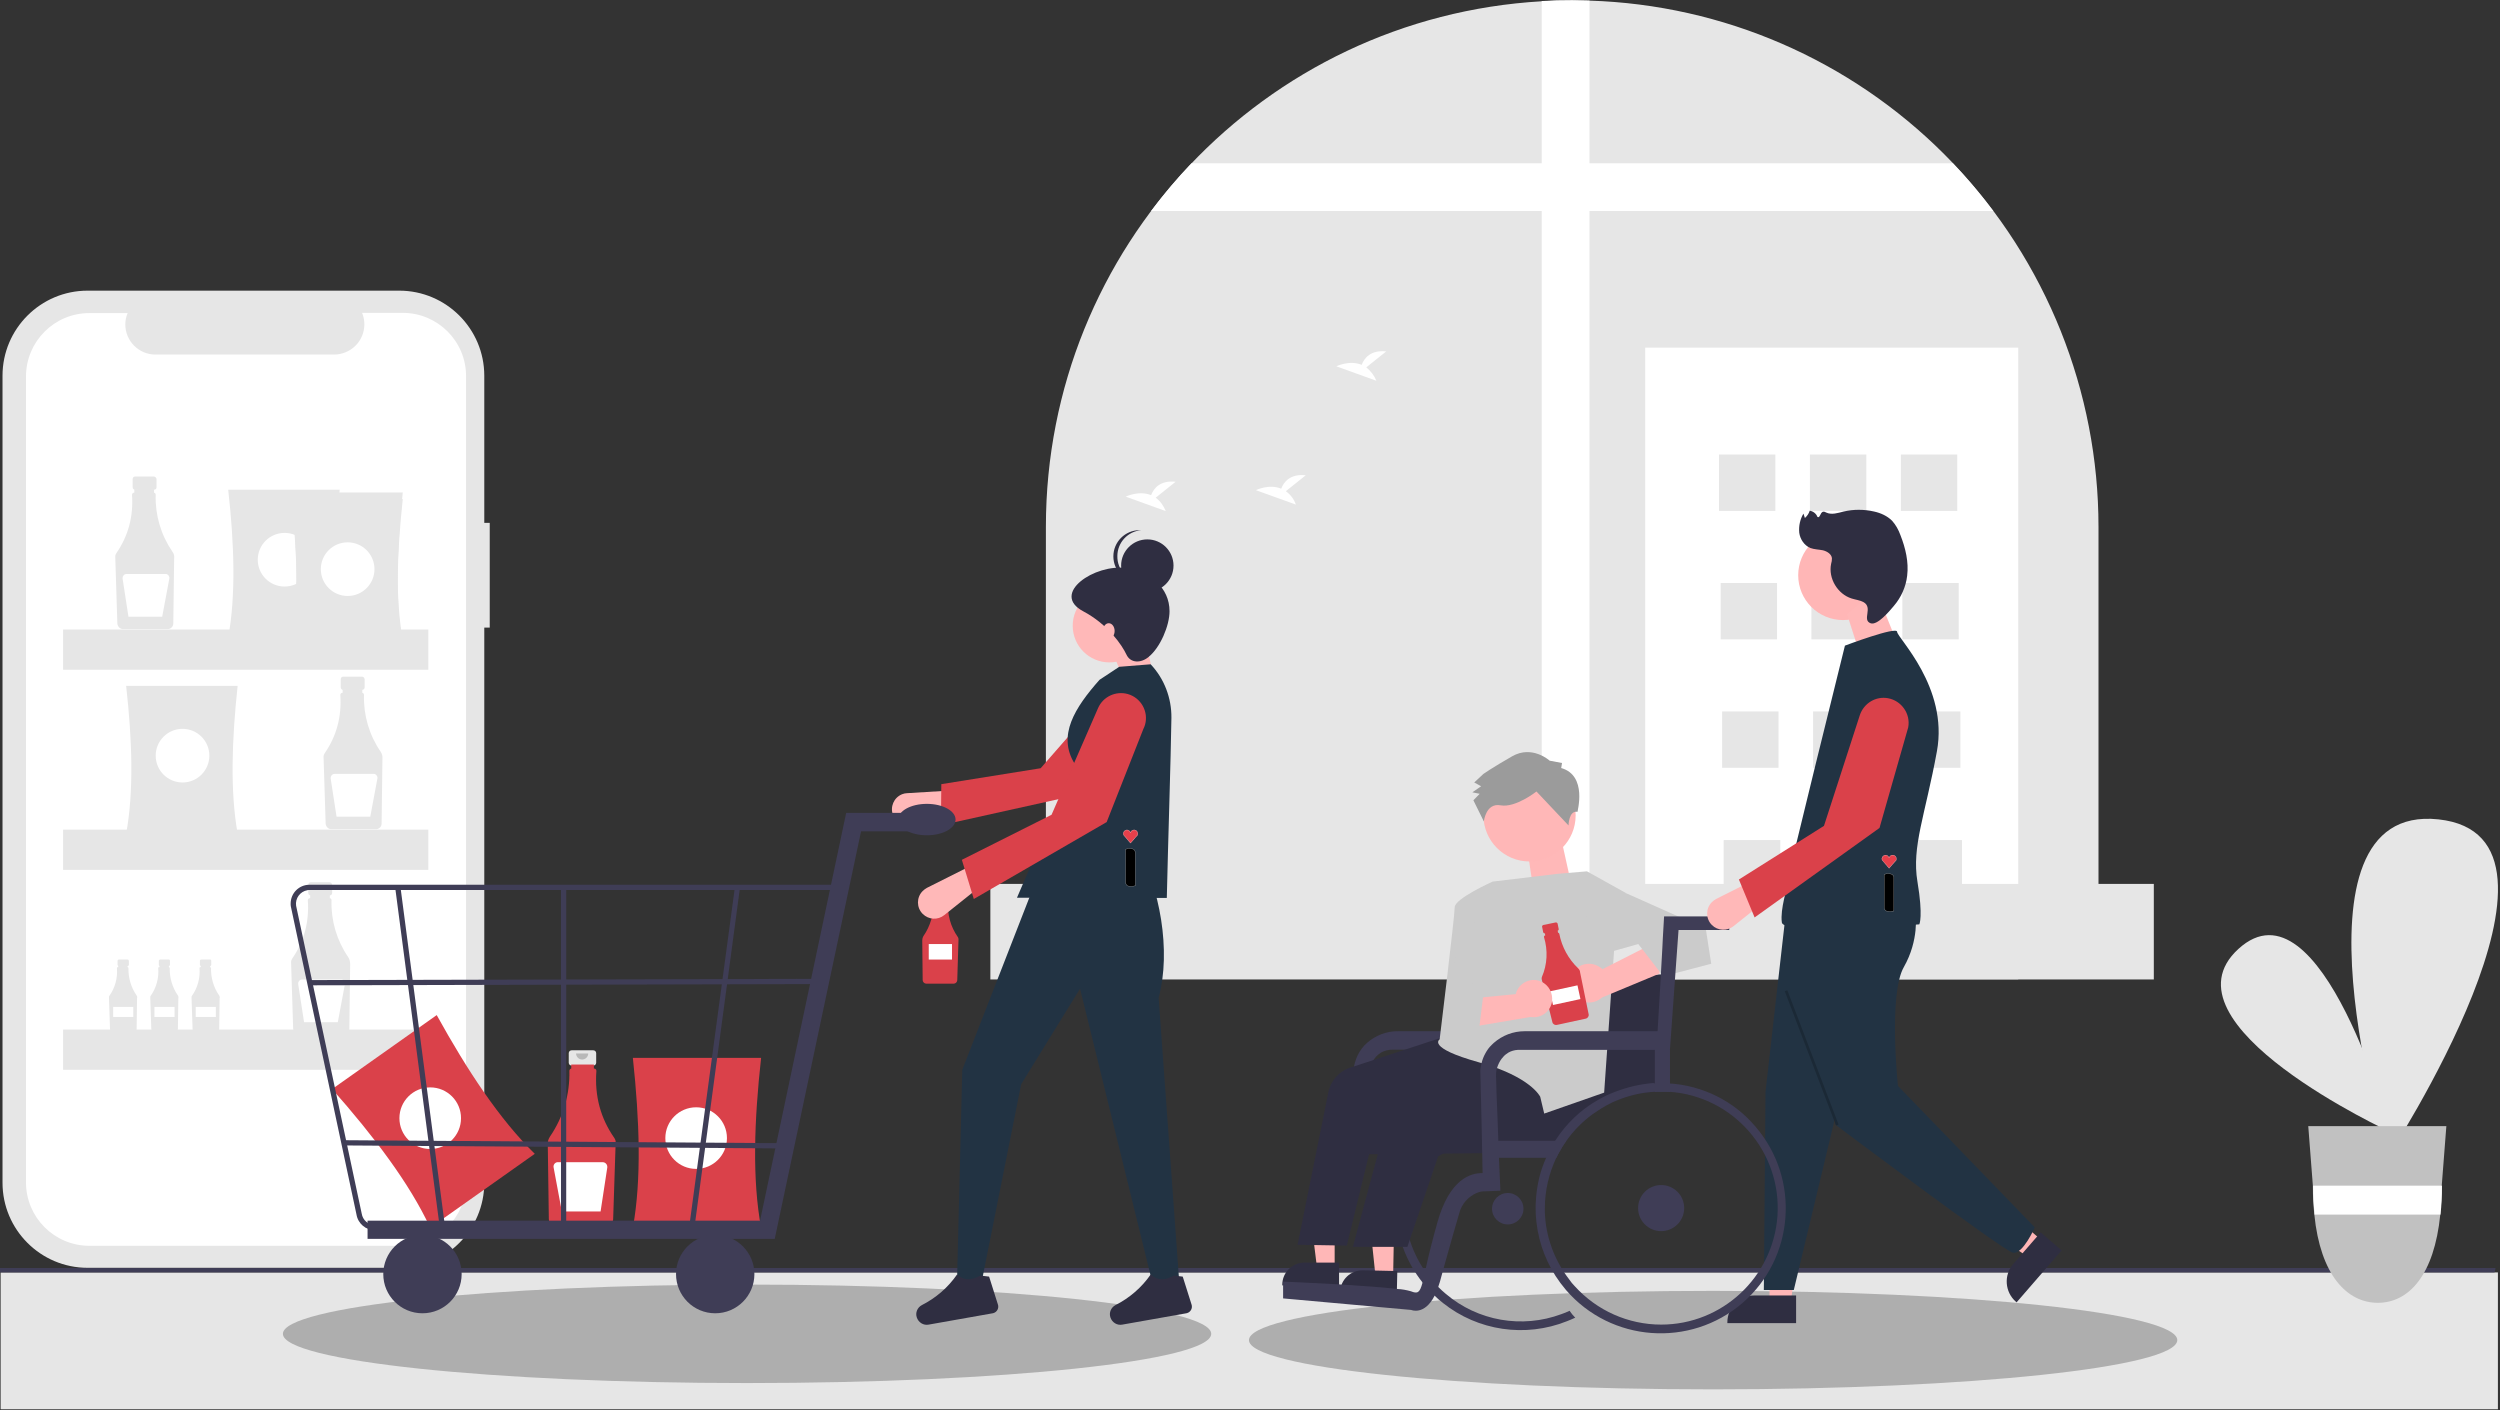 <svg viewBox="0 0 1193 673" fill="none" xmlns="http://www.w3.org/2000/svg">
<rect x="0" y="0" width="1193" height="673" fill="#333333" stroke="none"/>
<g clip-path="url(#clip0_2360_501)">
<path d="M1192 607.2H0.3V672.5H1192V607.2Z" fill="#E6E6E6"/>
<path d="M578 636.5C578 649.455 478.829 660 356.5 660C234.171 660 135 649.455 135 636.5C135 623.545 234.171 613 356.5 613C478.829 613 578 623.545 578 636.5Z" fill="#AEAEAE"/>
<path d="M1039 639.5C1039 652.455 939.829 663 817.5 663C695.171 663 596 652.455 596 639.5C596 626.545 695.171 616 817.5 616C939.829 616 1039 626.545 1039 639.5Z" fill="#AEAEAE"/>
<path d="M1190.4 607.2H0V605.1H1190.9L1190.4 607.2Z" fill="#3F3D56"/>
<path d="M1001.4 251.4V444.6H499.1V251.4C499.1 118.3 602.9 8.3 735.8 0.6C740.6 0.3 745.4 0.2 750.3 0.2C753.1 0.2 755.8 0.2 758.6 0.3C822.3 2.3 882.9 28.6 927.9 73.7C929.3 75.1 930.6 76.4 931.9 77.8C976.5 124.6 1001.4 186.8 1001.4 251.4Z" fill="#E6E6E6"/>
<path d="M758.5 0.3V444.5H735.7V0.5C740.5 0.2 745.3 0.1 750.2 0.1C753 0.2 755.8 0.2 758.5 0.3Z" fill="white"/>
<path d="M951.2 100.7H549.3C555.3 92.7 561.7 85.1 568.6 77.9H931.9C938.8 85.1 945.2 92.7 951.2 100.7Z" fill="white"/>
<path d="M963.1 165.9H785.1V467.3H963.1V165.9Z" fill="white"/>
<path d="M847.2 216.9H820.3V243.8H847.2V216.9Z" fill="#E6E6E6"/>
<path d="M890.6 216.9H863.7V243.8H890.6V216.9Z" fill="#E6E6E6"/>
<path d="M934 216.9H907.1V243.8H934V216.9Z" fill="#E6E6E6"/>
<path d="M848 278.2H821.1V305.1H848V278.2Z" fill="#E6E6E6"/>
<path d="M891.3 278.2H864.4V305.1H891.3V278.2Z" fill="#E6E6E6"/>
<path d="M934.7 278.2H907.8V305.1H934.7V278.2Z" fill="#E6E6E6"/>
<path d="M848.7 339.5H821.8V366.4H848.7V339.5Z" fill="#E6E6E6"/>
<path d="M892.1 339.5H865.2V366.4H892.1V339.5Z" fill="#E6E6E6"/>
<path d="M935.5 339.5H908.6V366.4H935.5V339.5Z" fill="#E6E6E6"/>
<path d="M849.5 400.9H822.6V427.8H849.5V400.9Z" fill="#E6E6E6"/>
<path d="M892.8 400.9H865.9V427.8H892.8V400.9Z" fill="#E6E6E6"/>
<path d="M936.2 400.9H909.3V427.8H936.2V400.9Z" fill="#E6E6E6"/>
<path d="M849.5 400.9H822.6V427.8H849.5V400.9Z" fill="#E6E6E6"/>
<path d="M892.8 400.9H865.9V427.8H892.8V400.9Z" fill="#E6E6E6"/>
<path d="M936.2 400.9H909.3V427.8H936.2V400.9Z" fill="#E6E6E6"/>
<path d="M551.5 237.5L561 229.9C553.6 229.1 550.5 233.1 549.3 236.3C543.5 233.9 537.2 237 537.2 237L556.3 243.9C555.3 241.4 553.7 239.1 551.5 237.5Z" fill="white"/>
<path d="M652 175.3L661.5 167.7C654.1 166.9 651 170.9 649.8 174.1C644 171.7 637.7 174.8 637.7 174.8L656.8 181.7C655.8 179.2 654.1 177 652 175.3Z" fill="white"/>
<path d="M613.6 234.4L623.1 226.8C615.7 226 612.6 230 611.4 233.2C605.6 230.8 599.3 233.9 599.3 233.9L618.4 240.8C617.5 238.2 615.8 236 613.6 234.4Z" fill="white"/>
<path d="M1027.8 421.8H472.6V467.4H1027.8V421.8Z" fill="#E6E6E6"/>
<path d="M1141.1 540.4C1141.1 540.4 1028.8 488.7 1068.2 452.8C1107.6 416.9 1141.1 540.4 1141.1 540.4Z" fill="#E6E6E6"/>
<path d="M1139.2 552.5C1139.2 552.5 1087.6 382.9 1163.6 391C1239.6 399.1 1139.2 552.5 1139.2 552.5Z" fill="#E6E6E6"/>
<path d="M1101.5 537.4L1103.7 565.8V566.3C1103.7 570.7 1103.9 575.2 1104.4 579.6C1107.3 608.5 1120 621.7 1134.7 621.7C1149.5 621.7 1161.6 608.5 1164.5 579.6C1164.9 575.2 1165.2 570.8 1165.2 566.3V565.9V565.8L1167.4 537.4H1101.5Z" fill="#C1C1C1"/>
<path d="M1165.3 565.8V566.3C1165.3 570.7 1165.1 575.2 1164.6 579.6H1104.5C1104.1 575.2 1103.8 570.8 1103.8 566.3V565.8H1165.3Z" fill="white"/>
<path d="M233.7 249.5H231.1V179.3C231.1 156.9 212.9 138.7 190.5 138.7H41.8C19.4 138.7 1.2 156.9 1.2 179.3V564.4C1.2 586.8 19.4 605 41.8 605H190.5C212.9 605 231.1 586.8 231.1 564.4V299.5H233.7V249.5Z" fill="#E6E6E6"/>
<path d="M192.2 149.3H172.8C175.8 156.7 172.3 165.1 164.9 168.1C163.2 168.8 161.3 169.2 159.5 169.2H74.2C66.2 169.2 59.8 162.7 59.8 154.8C59.8 152.9 60.2 151.1 60.9 149.4H42.7C25.9 149.4 12.4 163 12.4 179.7V564.2C12.4 581 26 594.5 42.7 594.5H192.1C208.9 594.5 222.4 580.9 222.4 564.2V179.6C222.5 162.9 208.9 149.3 192.2 149.3Z" fill="white"/>
<path d="M73.4 227.4H64.5C63.8 227.4 63.3 227.9 63.3 228.6V232.5C63.3 233.2 63.8 233.7 64.5 233.7H66V239.6H72V233.7H73.5C74.2 233.7 74.7 233.2 74.7 232.5V228.6C74.6 228 74.1 227.4 73.4 227.4Z" fill="#E6E6E6"/>
<path d="M82.3 263.3C76.8 255.3 74 245.8 74.3 236.1C74.3 235.6 74 235.2 73.5 235.1V233.4H64.1V235.1H64C63.5 235.1 63 235.5 63 236.1C63 236.1 63 236.1 63 236.2C63.7 246.5 61.2 255.8 55.5 264C55.2 264.5 55 265 55 265.6L56 297.5C56.1 299 57.3 300.2 58.7 300.2H80C81.5 300.2 82.7 299 82.7 297.5L83.1 266.6C83.3 265.3 83 264.2 82.3 263.3Z" fill="#E6E6E6"/>
<path d="M79 273.9H60.4C59.3 273.9 58.5 274.8 58.5 275.8C58.5 275.9 58.5 276 58.5 276.1L61.3 294.3H77.4L80.8 276.1C81 275.1 80.3 274.1 79.3 273.9C79.2 273.9 79.1 273.9 79 273.9Z" fill="white"/>
<path d="M172.7 322.9H163.8C163.1 322.9 162.6 323.4 162.6 324.1V328C162.6 328.7 163.1 329.2 163.8 329.2H165.3V335.1H171.3V329.2H172.8C173.5 329.2 174 328.7 174 328V324.1C173.9 323.4 173.4 322.9 172.7 322.9Z" fill="#E6E6E6"/>
<path d="M181.7 358.8C176.2 350.8 173.4 341.3 173.7 331.6C173.7 331.1 173.4 330.7 172.9 330.6V328.9H163.5V330.6H163.4C162.9 330.6 162.4 331 162.4 331.6C162.4 331.6 162.4 331.6 162.4 331.7C163.1 342 160.6 351.3 154.9 359.5C154.6 360 154.4 360.5 154.4 361.1L155.4 393C155.5 394.5 156.7 395.7 158.1 395.7H179.4C180.9 395.7 182.1 394.5 182.1 393L182.5 362.1C182.6 360.8 182.3 359.7 181.7 358.8Z" fill="#E6E6E6"/>
<path d="M178.3 369.3H159.7C158.6 369.3 157.8 370.2 157.8 371.2C157.8 371.3 157.8 371.4 157.8 371.5L160.6 389.7H176.7L180.1 371.5C180.3 370.5 179.6 369.5 178.6 369.3C178.5 369.4 178.4 369.3 178.3 369.3Z" fill="white"/>
<path d="M60.9 457.9H56.7C56.4 457.9 56.1 458.2 56.1 458.5V460.4C56.1 460.7 56.4 461 56.7 461H57.4V463.8H60.2V461H60.9C61.2 461 61.5 460.7 61.5 460.4V458.5C61.4 458.1 61.2 457.9 60.9 457.9Z" fill="#E6E6E6"/>
<path d="M65.1 474.9C62.5 471.1 61.2 466.6 61.3 462C61.3 461.8 61.2 461.6 60.9 461.5V460.7H56.4V461.5H56.3C56 461.5 55.8 461.7 55.8 462C56.2 466.7 54.9 471.4 52.2 475.2C52 475.4 52 475.7 52 476L52.5 491.1C52.5 491.8 53.1 492.4 53.8 492.4H63.9C64.6 492.4 65.2 491.8 65.2 491.1L65.4 476.4C65.6 475.9 65.4 475.3 65.1 474.9Z" fill="#E6E6E6"/>
<path d="M63.6 480.5H54V485.3H63.6V480.5Z" fill="white"/>
<path d="M80.6 457.9H76.4C76.1 457.9 75.8 458.2 75.8 458.5V460.4C75.8 460.7 76.1 461 76.4 461H77V463.8H79.8V461H80.5C80.8 461 81.1 460.7 81.1 460.4V458.5C81.1 458.1 80.9 457.9 80.6 457.9Z" fill="#E6E6E6"/>
<path d="M84.8 474.9C82.2 471.1 80.9 466.6 81 462C81 461.8 80.9 461.6 80.6 461.5V460.7H76.1V461.5H76C75.7 461.5 75.5 461.7 75.5 462C75.9 466.7 74.6 471.4 71.9 475.2C71.7 475.4 71.7 475.7 71.7 476L72.2 491.1C72.2 491.8 72.8 492.4 73.5 492.4H83.6C84.3 492.4 84.9 491.8 84.9 491.1L85.1 476.4C85.3 475.9 85.1 475.3 84.8 474.9Z" fill="#E6E6E6"/>
<path d="M83.3 480.5H73.7V485.3H83.3V480.5Z" fill="white"/>
<path d="M100.3 457.9H96C95.7 457.9 95.4 458.2 95.4 458.5V460.4C95.4 460.7 95.7 461 96 461H96.7V463.8H99.5V461H100.2C100.5 461 100.8 460.7 100.8 460.4V458.5C100.8 458.1 100.6 457.9 100.3 457.9Z" fill="#E6E6E6"/>
<path d="M104.5 474.9C101.9 471.1 100.6 466.6 100.7 462C100.7 461.8 100.6 461.6 100.3 461.5V460.7H95.8V461.5H95.7C95.4 461.5 95.2 461.7 95.2 462C95.6 466.7 94.3 471.4 91.6 475.2C91.4 475.4 91.4 475.7 91.4 476L91.9 491.1C91.9 491.8 92.5 492.4 93.2 492.4H103.3C104 492.4 104.6 491.8 104.6 491.1L104.8 476.4C105 475.9 104.8 475.3 104.5 474.9Z" fill="#E6E6E6"/>
<path d="M103 480.5H93.4V485.3H103V480.5Z" fill="white"/>
<path d="M157.2 421H148.3C147.6 421 147.1 421.5 147.1 422.2V426.1C147.1 426.8 147.6 427.3 148.3 427.3H149.8V433.2H155.8V427.3H157.3C158 427.3 158.5 426.8 158.5 426.1V422.2C158.4 421.5 157.9 421 157.2 421Z" fill="#E6E6E6"/>
<path d="M166.2 456.8C160.7 448.8 157.9 439.3 158.2 429.6C158.2 429.1 157.9 428.7 157.4 428.6V426.9H148V428.6H147.9C147.4 428.6 146.9 429 146.9 429.6C146.9 429.6 146.9 429.6 146.9 429.7C147.6 440 145.1 449.3 139.4 457.5C139.1 458 138.9 458.5 138.9 459.1L139.9 491C140 492.5 141.2 493.7 142.6 493.7H164C165.5 493.7 166.7 492.5 166.7 491L167.1 460.1C167.1 458.9 166.8 457.7 166.2 456.8Z" fill="#E6E6E6"/>
<path d="M162.8 467.4H144.2C143.1 467.4 142.3 468.3 142.3 469.3C142.3 469.4 142.3 469.5 142.3 469.6L145.1 487.8H161.2L164.6 469.6C164.8 468.6 164.1 467.6 163.1 467.4C163 467.4 162.9 467.4 162.8 467.4Z" fill="white"/>
<path d="M162.1 304.2H108.9C112.6 284.1 111.8 259.8 108.9 233.7H162.1C159.3 259.9 158.5 284.1 162.1 304.2Z" fill="#E6E6E6"/>
<path d="M135.8 279.9C142.869 279.9 148.6 274.169 148.6 267.1C148.6 260.031 142.869 254.3 135.8 254.3C128.731 254.3 123 260.031 123 267.1C123 274.169 128.731 279.9 135.8 279.9Z" fill="white"/>
<path d="M113.4 397.8H60.2C63.9 377.7 63.1 353.4 60.2 327.3H113.4C110.6 353.4 109.8 377.7 113.4 397.8Z" fill="#E6E6E6"/>
<path d="M87.1 373.4C94.169 373.4 99.9 367.669 99.9 360.6C99.9 353.531 94.169 347.8 87.1 347.8C80.031 347.8 74.3 353.531 74.3 360.6C74.3 367.669 80.031 373.4 87.1 373.4Z" fill="white"/>
<path d="M192.2 305.5H139C142.7 285.4 141.9 261.1 139 235H192.2C189.4 261.1 188.6 285.4 192.2 305.5Z" fill="#E6E6E6"/>
<path d="M192.2 308.7H139C142.7 288.6 141.9 264.3 139 238.2H192.2C189.4 264.3 188.6 288.6 192.2 308.7Z" fill="#E6E6E6"/>
<path d="M165.9 284.4C172.969 284.4 178.7 278.669 178.7 271.6C178.7 264.531 172.969 258.8 165.9 258.8C158.831 258.8 153.1 264.531 153.1 271.6C153.1 278.669 158.831 284.4 165.9 284.4Z" fill="white"/>
<path d="M204.4 300.4H30.1V319.6H204.4V300.4Z" fill="#E6E6E6"/>
<path d="M204.4 395.9H30.1V415.1H204.4V395.9Z" fill="#E6E6E6"/>
<path d="M204.4 491.3H30.1V510.5H204.4V491.3Z" fill="#E6E6E6"/>
<path d="M928.2 273.8C934.938 273.8 940.4 268.338 940.4 261.6C940.4 254.862 934.938 249.4 928.2 249.4C921.462 249.4 916 254.862 916 261.6C916 268.338 921.462 273.8 928.2 273.8Z" fill="white"/>
<path d="M760.1 526.6C759.1 525.9 758.1 525.2 757 524.5C756.4 524.1 755.7 523.7 755.1 523.3C755 523.2 754.9 523.2 754.8 523.1C751.6 521.3 748.1 519.7 744.6 518.5C741.2 517.3 737.6 516.5 734.1 516C734 516 734 516 733.9 516C732.9 515.9 732 515.7 731 515.7C730.3 515.6 729.6 515.6 728.9 515.5C728 515.4 727.1 515.4 726.2 515.4C725.9 515.4 725.7 515.4 725.4 515.4C722.5 515.4 719.6 515.6 716.8 516C716.2 516.1 715.5 516.2 714.9 516.3C714.5 516.4 714.1 516.5 713.7 516.5C712 516.8 710.3 517.3 708.7 517.7C708 517.9 707.2 518.2 706.5 518.4C705.5 518.7 704.5 519.1 703.6 519.5C702.7 519.8 701.9 520.2 701.1 520.6C694.2 523.7 688 528 682.8 533.4C680.7 535.5 678.8 537.8 677.1 540.2C676.3 541.3 675.5 542.5 674.8 543.7C673.4 545.9 672.2 548.2 671.2 550.6C669 555.4 667.5 560.5 666.7 565.7C666.2 568.8 666 571.9 666 575C666 575.6 666 576.1 666 576.7C666.3 589.6 670.9 602.1 679 612.2C679.9 613.3 680.8 614.4 681.7 615.4C682.6 616.4 683.6 617.4 684.7 618.4C685.9 619.6 687.2 620.7 688.6 621.8C705.3 635.1 727.9 638.4 747.7 630.5C749 630 750.4 629.4 751.7 628.8C750.7 627.8 749.8 626.7 749 625.5C747.7 626.1 746.4 626.7 745.1 627.1C726.3 634.1 705.2 630.4 689.9 617.4C688.7 616.4 687.6 615.4 686.5 614.3C685.3 613.1 684.1 611.8 683 610.5C682.1 609.4 681.2 608.2 680.3 607C665.6 586.1 667 557.9 683.8 538.6C684.3 538 684.8 537.5 685.3 536.9C686.4 535.8 687.4 534.7 688.6 533.7C693.9 528.9 700.1 525.2 706.9 522.7C707 522.7 707 522.7 707.1 522.6C707.3 522.5 707.5 522.4 707.8 522.4C709.9 521.7 712 521.1 714.2 520.6C715 520.4 715.8 520.3 716.6 520.1C718.9 519.7 721.1 519.5 723.4 519.4C724.2 519.4 725 519.3 725.8 519.3C726.8 519.3 727.8 519.3 728.7 519.4C729.4 519.4 730.1 519.5 730.8 519.5C731.4 519.6 732 519.6 732.6 519.7C739.5 520.5 746.2 522.7 752.3 526C753.9 526.9 755.4 527.8 756.9 528.8C758.1 529.6 759.2 530.5 760.4 531.3C761.6 530.5 762.7 529.7 764 528.9C762.4 528.3 761.3 527.4 760.1 526.6Z" fill="#3F3D56"/>
<path d="M733.7 437.3L730.5 492.1H667.2C661.7 492 656.4 494.1 652.3 497.7C648.6 501 646.4 505.7 645.9 510.6L653.1 513.2C653.1 512.4 653.2 511.5 653.4 510.7C653.9 508.5 655.3 504.6 659 502.3C660.6 501.4 662.5 500.9 664.4 500.9H736.2L740.2 443.7H764.4V437.2H733.7V437.3Z" fill="#3F3D56"/>
<path d="M796.5 464.7V465.1L794.5 516.8L794.3 520.9C793.7 520.9 793.1 520.9 792.6 520.9C791.5 520.9 790.3 520.9 789.2 521C783.7 521.3 778.3 522.5 773.2 524.4C771.9 524.9 770.6 525.4 769.3 526C767.3 526.9 765.3 528 763.5 529.2C762.3 529.9 761.1 530.7 759.9 531.6C755 535.2 750.7 539.5 747.2 544.5C746 546.2 744.9 548 743.8 549.9H739.1L707.1 550.3L688.5 550.5L675.4 550.6L670.8 550.7H670.5H666.3L657.3 550.8H653.1L647.3 550.9L650.9 516.7L682.5 518.4L688.1 518.7L689.6 518.8L703.4 519.6L706.4 519.8L713.7 520.2L716.2 520.3L728.1 521L728.3 519.7L728.7 517.1L728.9 515.6L730 507.4L730.4 504.8L730.9 501.1V500.8L732.1 492.3L733.1 485.4L734 479L735.4 468.7L735.6 467L738.4 466.9L749.3 466.5L754.1 466.3L769.3 465.8L790.5 465.1L792.3 465H792.7L796.5 464.7Z" fill="#2F2E41"/>
<path d="M792.7 587.5C798.775 587.5 803.7 582.575 803.7 576.5C803.7 570.425 798.775 565.5 792.7 565.5C786.625 565.5 781.7 570.425 781.7 576.5C781.7 582.575 786.625 587.5 792.7 587.5Z" fill="#3F3D56"/>
<path d="M719.5 584.3C723.642 584.3 727 580.942 727 576.8C727 572.658 723.642 569.3 719.5 569.3C715.358 569.3 712 572.658 712 576.8C712 580.942 715.358 584.3 719.5 584.3Z" fill="#3F3D56"/>
<path opacity="0.1" d="M758.6 492.8C759.097 492.8 759.5 492.397 759.5 491.9C759.5 491.403 759.097 491 758.6 491C758.103 491 757.7 491.403 757.7 491.9C757.7 492.397 758.103 492.8 758.6 492.8Z" fill="black"/>
<path opacity="0.1" d="M755.4 508.3C755.897 508.3 756.3 507.897 756.3 507.4C756.3 506.903 755.897 506.5 755.4 506.5C754.903 506.5 754.5 506.903 754.5 507.4C754.5 507.897 754.903 508.3 755.4 508.3Z" fill="black"/>
<path d="M636.9 605.2H628.5L624.5 572.8H636.9V605.2Z" fill="#FFB7B7"/>
<path d="M636.9 602.5H628.2H622.5C616.7 602.5 611.9 607.2 611.9 613.1V613.4H639V602.5H636.9Z" fill="#2F2E41"/>
<path d="M664.8 609.3L656.4 609.1L653 576.6L665.4 576.8L664.8 609.3Z" fill="#FFB7B7"/>
<path d="M664.8 606.5L656 606.3L650.3 606.2C644.5 606.1 639.7 610.7 639.5 616.5V616.8L666.6 617.4V615.2L666.8 606.5H664.8Z" fill="#2F2E41"/>
<path d="M694.1 493.1L645.5 509.1C639.6 510.6 635.1 515.3 633.9 521.2L619.2 594L642.7 594.4L657.6 533.2L689.7 520.1L665.1 534.3C662.9 536.1 661.2 538.4 660.1 541L645.6 595H671.6L686.3 551.8L750.3 515.3L694.1 493.1Z" fill="#2F2E41"/>
<path d="M745 400.2L729.4 409L732.5 429.7L751.9 431.4L745 400.2Z" fill="#FFB8B8"/>
<path d="M743.1 417L712.3 420.7C712.3 420.7 694.2 428.8 694.2 432.9C694.2 437 687 496 687 496C687 496 680.6 499.9 705.6 506.9C730.6 513.8 735 523.4 735 523.4L736.9 531.4L765.5 521.4L770.3 452.8L775.8 426.1L757.3 415.8L743.1 417Z" fill="#CBCBCB"/>
<path d="M729.9 411.1C742.05 411.1 751.9 401.25 751.9 389.1C751.9 376.95 742.05 367.1 729.9 367.1C717.75 367.1 707.9 376.95 707.9 389.1C707.9 401.25 717.75 411.1 729.9 411.1Z" fill="#FFB7B7"/>
<path d="M745 366.5L745.4 364.1L739.5 363C739.5 363 731.2 355.4 721.6 360.9C712 366.4 707.9 369.3 707.9 369.3L703.5 373.4L706.8 375.2L702.6 378.1L706.1 378.8L703.1 381.9L708.1 392C708.1 392 709 383 716.1 384.3C723.2 385.6 733.2 377.7 733.2 377.7L748.5 393.9C748.5 393.9 748.6 386.6 752.8 387.4C752.6 387.4 757.7 370.1 745 366.5Z" fill="#9B9B9B"/>
<path d="M750.6 464C753.4 459.8 759.1 458.6 763.4 461.5C763.9 461.8 764.3 462.1 764.7 462.5L793.8 447.7L791.9 464.6L764.5 476C760.7 479.4 754.9 479.2 751.4 475.4C748.6 472.2 748.2 467.5 750.6 464Z" fill="#FFB7B7"/>
<path d="M768.8 427.5L775.9 426.2L814 443.2L816.6 459.9L793.7 465.9L781.8 450.5L764.3 455.4L754 439.8L768.8 427.5Z" fill="#CBCBCB"/>
<path d="M794.1 437.3L793.5 447.7L793.3 451.8V451.9L792.6 464.4V464.9L791 492.1H727.5C722.1 492.1 716.9 494.1 712.8 497.7C712.1 498.3 711.5 499 710.9 499.6C710.5 500 710.2 500.5 709.9 500.9C709.5 501.5 709.1 502.1 708.8 502.7C708 504.1 707.4 505.7 707 507.3C707 507.4 706.9 507.6 706.9 507.7C706.7 508.7 706.5 509.6 706.4 510.6L706.6 518.5V519.7L706.7 522.8L707.1 540L707.3 550.2L707.5 559.8C701.7 559.7 691.7 562.7 685.9 583.4C684.6 588 683.6 591.9 682.7 595.4C682.3 597.2 681.9 598.8 681.5 600.3C680.9 602.9 680.4 605.1 680 607C679.5 609.1 679.1 610.8 678.8 612.2C677.5 616.9 676.5 617.5 673.3 616.2C671.2 615.6 669 615.2 666.8 615.1C660.2 614.3 650.1 613.6 640.3 613C639.9 613 639.5 613 639.1 612.9C625.1 612.1 612.3 611.6 612.3 611.6V619.6L673.4 625.1C673.4 625.1 679.7 627.9 684.6 618.3C685.3 617 685.8 615.6 686.3 614.2C686.6 613.3 686.9 612.4 687.2 611.4C687.6 609.8 688.1 608.2 688.5 606.6C688.9 605.2 689.3 603.7 689.7 602.3C692.3 592.8 694.9 584 696.4 578.8C697.5 574.6 700.5 571.2 704.4 569.4C705.8 568.8 707.3 568.4 708.8 568.5L716 568.2L715.3 552.5H742.7C743.1 551.6 743.6 550.7 744.1 549.8C745.1 547.9 746.2 546.1 747.5 544.4H715L714.7 535.7L714.1 520.7V520.1L714 516.5L713.9 513.1C713.9 512.3 714 511.4 714.1 510.6C714.2 510.3 714.3 509.9 714.4 509.6C714.9 508 715.6 506.5 716.6 505.2C717.3 504.3 718.1 503.4 719.1 502.8C719.3 502.6 719.6 502.5 719.8 502.3C721.2 501.5 722.7 501.1 724.3 501C724.6 501 724.9 501 725.2 501H789.7V521.1C790.8 521 791.9 521 793.1 521C793.7 521 794.3 521 794.8 521C795.5 521 796.2 521.1 796.9 521.1V500.8L799.5 464.5L801 443.8H825.2V437.3H794.1Z" fill="#3F3D56"/>
<path d="M742.3 440.2L736.5 441.4C736.1 441.5 735.8 441.9 735.9 442.3L736.4 444.8C736.5 445.2 736.9 445.5 737.3 445.4L738.3 445.2L739.1 449L743 448.2L742.2 444.4L743.2 444.2C743.6 444.1 743.9 443.7 743.8 443.3L743.3 440.8C743.2 440.4 742.8 440.1 742.3 440.2Z" fill="#DA414A"/>
<path d="M753.1 462.1C748.5 457.7 745.3 451.9 744.1 445.6C744 445.3 743.8 445.1 743.5 445.1L743.3 444L737.2 445.3L737.4 446.4H737.3C737 446.5 736.7 446.8 736.8 447.2C738.7 453.5 738.4 460.2 735.8 466.2C735.7 466.6 735.6 466.9 735.7 467.3L740.8 487.8C741 488.7 742 489.3 742.9 489.1L756.7 486.1C757.7 485.9 758.3 484.9 758.1 484L754 463.9C754 463.3 753.7 462.7 753.1 462.1Z" fill="#DA414A"/>
<path d="M752.768 470.204L739.671 473.04L741.089 479.588L754.186 476.753L752.768 470.204Z" fill="white"/>
<path d="M735.4 468.4C731 466.4 725.8 468.5 723.8 472.9C723.6 473.4 723.4 473.9 723.3 474.4L692.3 477.4L702.5 490L730.4 485.3C735.2 486.1 739.8 482.9 740.6 478.1C741.2 474 739.1 470 735.4 468.4Z" fill="#FFB7B7"/>
<path d="M703.8 438.9L702.2 469.1L708.3 471L705.7 492.1L690 494.4L696.5 439.9L703.8 438.9Z" fill="#CBCBCB"/>
<path d="M876.7 372.6C874.2 372.2 872.5 369.8 872.9 367.2L876.8 344.2C876.9 337.1 882.8 331.4 889.9 331.5C897 331.6 902.7 337.5 902.6 344.6L905.6 367.8C905.6 368 905.6 368.3 905.6 368.5C905.5 371.1 903.4 373.1 900.9 373.1L877.4 372.6C877.2 372.7 877 372.7 876.7 372.6Z" fill="#3F3D56"/>
<path d="M860 583L844.4 581.5L844.4 621.6H854.5L860 583Z" fill="#FFB6B6"/>
<path d="M857.1 631.4H824.3V631C824.3 623.9 830 618.2 837.1 618.2H857.1V631.4Z" fill="#2F2E41"/>
<path d="M945 566.5L935.1 577.8L967.9 599.9L974.6 592.2L945 566.5Z" fill="#FFB6B6"/>
<path d="M983.8 596.7L962.3 621.5L962 621.2C956.7 616.6 956.1 608.5 960.7 603.2L973.8 588.1L983.8 596.7Z" fill="#2F2E41"/>
<path d="M887.1 434.6L852.1 436.5L842.5 521L841.7 615.6H856L876.9 528.4L887.1 434.6Z" fill="#223343"/>
<path d="M852.2 440.2L876 536.8C876 536.8 955.9 596.9 960.6 597.8C965.3 598.7 971 585.7 971 585.7L905.7 518.2C905.7 518.2 901.1 474.5 908.5 461.5C915.9 448.5 914.1 436.4 914.1 436.4L852.2 440.2Z" fill="#223343"/>
<path d="M879.5 295.9C891.319 295.9 900.9 286.319 900.9 274.5C900.9 262.681 891.319 253.1 879.5 253.1C867.681 253.1 858.1 262.681 858.1 274.5C858.1 286.319 867.681 295.9 879.5 295.9Z" fill="#FFB6B6"/>
<path d="M895.3 281.9L881.4 293L887.8 313L907.2 311.5L895.3 281.9Z" fill="#FFB8B8"/>
<path d="M853 421C853 423.8 849.4 433.7 850.3 440.2C851.2 446.7 915.9 441.1 915.9 441.1C915.9 441.1 917.8 437.4 915 420.7C912.2 404 918.7 389.1 924.3 358.5C929.9 327.9 905.3 304.3 905.3 301.5C905.3 298.7 880.4 308.1 880.4 308.1C878.7 315.2 853 418.2 853 421Z" fill="#223343"/>
<path d="M903.194 417.45C903.565 417.818 903.813 418.309 903.813 419.168V434.755C903.565 434.755 903.318 434.877 902.947 434.877C902.576 435 902.205 435 901.71 435C900.844 435 900.102 434.877 899.731 434.509C899.36 434.141 899.113 433.65 899.113 432.791V417.204C899.36 417.204 899.607 417.081 899.978 416.959C900.349 416.836 900.844 416.836 901.215 416.836C902.205 416.959 902.823 417.081 903.194 417.45Z" fill="black"/>
<path d="M904.926 410.454L901.463 414.381L898.123 410.454C897.752 409.472 898.247 408.49 899.236 408.122C900.102 407.754 901.092 408.245 901.463 409.227C901.834 408.245 902.823 407.754 903.813 408.122C904.802 408.49 905.173 409.472 904.926 410.454Z" fill="#E7404B"/>
<path d="M902.947 434.827H902.939L902.931 434.83C902.569 434.95 902.207 434.95 901.71 434.95C901.279 434.95 900.881 434.919 900.546 434.844C900.21 434.768 899.942 434.648 899.766 434.474C899.406 434.116 899.163 433.638 899.163 432.791V417.253C899.277 417.246 899.392 417.216 899.515 417.175C899.58 417.153 899.649 417.128 899.721 417.102L899.738 417.096C899.818 417.067 899.902 417.037 899.994 417.006C900.355 416.887 900.839 416.886 901.212 416.886C901.705 416.947 902.103 417.008 902.423 417.099C902.743 417.19 902.982 417.309 903.159 417.485C903.52 417.843 903.763 418.321 903.763 419.168V434.706C903.662 434.712 903.562 434.734 903.457 434.758C903.443 434.761 903.429 434.764 903.415 434.767C903.277 434.798 903.127 434.827 902.947 434.827ZM899.254 408.169L899.254 408.169L899.256 408.168C900.091 407.813 901.053 408.284 901.416 409.244L901.463 409.368L901.509 409.244C901.871 408.287 902.833 407.811 903.795 408.169C904.752 408.525 905.117 409.471 904.88 410.43L901.463 414.305L898.167 410.428C897.812 409.477 898.291 408.527 899.254 408.169Z" stroke="white" stroke-width="0.1"/>
<path d="M892.6 297.4C895.9 298.7 901.9 291.3 903.7 289.2C907.2 285.1 909.5 280.1 910.1 274.7C910.9 268.2 909.3 261.5 906.9 255.4C906 252.9 904.7 250.5 902.9 248.5C900.6 246.2 897.5 244.8 894.3 244.1C889.5 243 884.5 243 879.8 244.1C877 244.8 874.1 245.8 871.5 244.6C871 244.3 870.5 244.1 869.9 244.2C868.6 244.6 868.5 247.4 867.3 246.7C866.7 245.1 865.3 244 863.6 243.7C863.2 245.1 862.3 246.3 861.3 247.2L860.6 245.1C859 247.8 858.3 251 858.6 254.2C859 257.3 861 260.3 863.9 261.5C865.8 262.2 867.9 262.2 869.9 262.6C871.9 263.1 874 264.4 874.2 266.4C874.2 267.3 874.1 268.2 873.8 269.1C872.4 276 876.9 283.5 883.6 285.6C885.5 286.2 887.5 286.4 889.2 287.3C894 289.9 888.4 295.8 892.6 297.4Z" fill="#2F2E41"/>
<path opacity="0.2" d="M852.914 472.548L851.699 473.011L876.149 537.104L877.363 536.641L852.914 472.548Z" fill="black"/>
<path d="M770.6 521.1C769.3 521.6 767.9 522.2 766.6 522.8C764.3 523.9 762.1 525.2 760 526.5C758.8 527.3 757.6 528.1 756.4 529C750.8 533.3 746 538.5 742.2 544.4H747.2C750.7 539.4 755 535.1 759.9 531.5C761.1 530.7 762.2 529.9 763.5 529.1C765.4 527.9 767.3 526.9 769.3 525.9C770.6 525.3 771.9 524.8 773.2 524.3C778.3 522.4 783.7 521.2 789.2 520.9V516.8C782.9 517.3 776.6 518.7 770.6 521.1ZM738 552.6H742.5C742.9 551.7 743.4 550.8 743.9 549.9H739.2C738.8 550.8 738.4 551.7 738 552.6ZM796.5 517C795.8 516.9 795.2 516.9 794.5 516.9C793.9 516.9 793.2 516.9 792.6 516.9C791.5 516.9 790.3 516.9 789.2 517C782.8 517.4 776.5 518.8 770.5 521.1C769.2 521.6 767.8 522.2 766.5 522.8C764.2 523.9 762 525.2 759.9 526.5C758.7 527.3 757.5 528.1 756.3 529C749 534.5 743.1 541.7 739 549.9C738.6 550.8 738.2 551.6 737.8 552.5C736.5 555.5 735.4 558.5 734.6 561.7C734.1 563.7 733.7 565.8 733.4 567.9C733.1 569.7 733 571.6 732.9 573.4C732.8 574.4 732.8 575.4 732.8 576.5C732.8 578.8 732.9 581 733.2 583.3C734.4 593.8 738.3 603.7 744.6 612.2C745.5 613.4 746.4 614.5 747.3 615.6C768.8 640.5 806.5 643.3 831.5 621.8C856.4 600.3 859.2 562.6 837.7 537.6C827.4 525.4 812.5 518 796.5 517ZM792.7 632.1C777 632.1 762 625.4 751.5 613.8C750.5 612.8 749.6 611.7 748.8 610.5C741.7 601.3 737.6 590.1 737.2 578.5C737.2 577.9 737.2 577.2 737.2 576.6C737.2 568.3 739.1 560.1 742.6 552.6C743 551.7 743.5 550.8 744 549.9C745 548 746.1 546.2 747.4 544.5C750.9 539.5 755.2 535.2 760.1 531.6C761.3 530.8 762.4 530 763.7 529.2C765.6 528 767.5 527 769.5 526C770.8 525.4 772.1 524.9 773.4 524.4C778.5 522.5 783.9 521.3 789.4 521C790.5 520.9 791.6 520.9 792.8 520.9C793.4 520.9 794 520.9 794.5 520.9C795.2 520.9 795.9 521 796.6 521C827.2 523.1 850.3 549.7 848.2 580.3C846.1 609.5 821.8 632.1 792.7 632.1ZM737.1 578.5C737.1 577.9 737.1 577.2 737.1 576.6C737.1 568.3 739 560.1 742.5 552.6H738C736.7 555.6 735.6 558.6 734.8 561.8C734.9 562.4 735 563 735 563.6C735 565.2 734.5 566.7 733.6 568C733.3 569.8 733.2 571.7 733.1 573.5C733 574.5 733 575.5 733 576.6C733 578.9 733.1 581.1 733.4 583.4C734.6 593.9 738.5 603.8 744.8 612.3C746.1 611.8 747.4 611.3 748.7 610.7C741.6 601.3 737.5 590.1 737.1 578.5Z" fill="#3F3D56"/>
<path d="M158.5 519.7L208.4 484.4C223 510.8 238.4 534.2 255.2 550.6L205.3 585.9C195.4 564.6 178.5 542.4 158.5 519.7Z" fill="#DA414A"/>
<path d="M205.3 548.3C213.419 548.3 220 541.718 220 533.6C220 525.481 213.419 518.9 205.3 518.9C197.182 518.9 190.6 525.481 190.6 533.6C190.6 541.718 197.182 548.3 205.3 548.3Z" fill="white"/>
<path d="M445.5 425.5V427.9C445.5 428.3 445.8 428.6 446.2 428.6H447.1V432.2H450.8V428.6H451.7C452.1 428.6 452.4 428.3 452.4 427.9V425.5C452.4 425.1 452.1 424.8 451.7 424.8H446.2C445.8 424.7 445.5 425.1 445.5 425.5Z" fill="#E6E6E6"/>
<path d="M440.1 448.7L440.3 467.7C440.3 468.6 441.1 469.4 442 469.4H455.1C456 469.4 456.7 468.7 456.8 467.8L457.4 448.2C457.4 447.8 457.3 447.5 457.1 447.2C453.6 442.2 451.9 436.2 452.5 430.1C452.5 429.8 452.2 429.5 451.9 429.5H451.8V428.5H446V429.5C445.7 429.6 445.5 429.8 445.5 430.1C445.7 436 444 441.9 440.6 446.8C440.3 447.3 440.1 448 440.1 448.7Z" fill="#DA414A"/>
<path opacity="0.2" d="M450.5 425.5C450.5 426.4 449.8 427.1 448.9 427.1C448 427.1 447.3 426.4 447.3 425.5" fill="black"/>
<path d="M454.3 450.5H443.2V457.9H454.3V450.5Z" fill="white"/>
<path d="M271.4 502.6V507.1C271.4 507.9 272 508.5 272.8 508.5H274.5V515.2H281.4V508.5H283.1C283.9 508.5 284.5 507.9 284.5 507.1V502.6C284.5 501.8 283.9 501.2 283.1 501.2H272.8C272 501.2 271.4 501.8 271.4 502.6Z" fill="#E6E6E6"/>
<path d="M261.4 546.1L261.9 581.7C261.9 583.4 263.3 584.8 265 584.8H289.5C291.2 584.8 292.6 583.4 292.6 581.7L293.8 545C293.8 544.3 293.6 543.7 293.2 543.1C286.6 533.7 283.7 523 284.6 511.1V511C284.6 510.4 284.1 509.9 283.5 509.9H283.4V508H272.6V509.9C272.1 510 271.7 510.5 271.7 511C272 522.1 268.8 533.1 262.5 542.3C261.7 543.5 261.3 544.8 261.4 546.1Z" fill="#DA414A"/>
<path opacity="0.2" d="M280.7 502.7C280.7 504.3 279.4 505.6 277.8 505.6C276.2 505.6 274.9 504.3 274.9 502.7" fill="black"/>
<path d="M266.3 554.6C266.2 554.6 266 554.6 265.9 554.6C264.7 554.8 263.9 556 264.2 557.2L268.1 578.1H286.6L289.8 557.1C289.8 557 289.8 556.9 289.8 556.8C289.8 555.6 288.8 554.6 287.6 554.6H266.3Z" fill="white"/>
<path d="M302 504.8H363.2C359.9 534.8 358.9 562.7 363.2 585.9H302C306.2 562.7 305.2 534.8 302 504.8Z" fill="#DA414A"/>
<path d="M332.2 557.8C340.319 557.8 346.9 551.218 346.9 543.1C346.9 534.981 340.319 528.4 332.2 528.4C324.081 528.4 317.5 534.981 317.5 543.1C317.5 551.218 324.081 557.8 332.2 557.8Z" fill="white"/>
<path d="M545.3 299.5L529.7 308.3L538.4 329.5L552.2 330.7L545.3 299.5Z" fill="#FFB8B8"/>
<path d="M435.4 393.6L457.3 387.6L454.2 377.2L432.9 378.5C432.1 378.5 431.3 378.7 430.5 379C426.5 380.6 424.6 385.1 426.2 389.1C427.6 392.6 431.6 394.6 435.4 393.6Z" fill="#FFB8B8"/>
<path d="M520.7 377.9L550.8 340.9C551.3 340.4 551.7 339.8 552.1 339.2C555.7 333.7 554.2 326.3 548.7 322.7C543.7 319.4 537.1 320.3 533.1 324.8L496.6 366.6L449.2 374.2L449 393.8L520.7 377.9Z" fill="#DA414A"/>
<path d="M552.9 476.2C559 453.6 553.5 423.5 542.2 403.2H501L459.2 510.5L456.7 611H468.6L487.3 517.4L515.4 471.8L550.4 614.1H562.9L552.9 476.2Z" fill="#223343"/>
<path d="M472 609.2L467.8 608.7C463.8 611 460.1 611.3 456.7 608.2C452.4 614.4 446.6 619.4 439.9 622.8C437.8 623.9 436.7 626.4 437.5 628.7C438.3 631.1 440.7 632.6 443.2 632.1L473.7 626.7C473.8 626.7 474 626.6 474.1 626.6C475.8 626.1 476.8 624.2 476.2 622.5L472 609.2Z" fill="#2F2E41"/>
<path d="M564.4 609.2L560.2 608.7C556.2 611 552.5 611.3 549.1 608.2C544.8 614.4 539 619.4 532.3 622.8C530.2 623.9 529.1 626.4 529.9 628.7C530.7 631.1 533.1 632.6 535.6 632.1L566.1 626.7C566.2 626.7 566.4 626.6 566.5 626.6C568.2 626.1 569.2 624.2 568.6 622.5L564.4 609.2Z" fill="#2F2E41"/>
<path d="M529.4 316.1C539.065 316.1 546.9 308.265 546.9 298.6C546.9 288.935 539.065 281.1 529.4 281.1C519.735 281.1 511.9 288.935 511.9 298.6C511.9 308.265 519.735 316.1 529.4 316.1Z" fill="#FFB8B8"/>
<path d="M559 342.6C559.1 333.1 555.6 323.9 549.1 317L534.1 318.2L524.7 324.4C512.9 337.7 504.5 351 512.8 364.4L485.3 428.4L556.8 428.5C557.4 401.8 558.7 363 559 342.6Z" fill="#223343"/>
<path d="M541.194 405.45C541.565 405.818 541.813 406.309 541.813 407.168V422.755C541.565 422.755 541.318 422.877 540.947 422.877C540.576 423 540.205 423 539.71 423C538.844 423 538.102 422.877 537.731 422.509C537.36 422.141 537.113 421.65 537.113 420.791V405.204C537.36 405.204 537.607 405.081 537.978 404.959C538.349 404.836 538.844 404.836 539.215 404.836C540.205 404.959 540.823 405.081 541.194 405.45Z" fill="black"/>
<path d="M542.926 398.454L539.463 402.381L536.123 398.454C535.752 397.472 536.247 396.49 537.236 396.122C538.102 395.754 539.092 396.245 539.463 397.227C539.834 396.245 540.823 395.754 541.813 396.122C542.802 396.49 543.173 397.472 542.926 398.454Z" fill="#E7404B"/>
<path d="M540.947 422.827H540.939L540.931 422.83C540.569 422.95 540.207 422.95 539.71 422.95C539.279 422.95 538.881 422.919 538.546 422.844C538.21 422.768 537.942 422.648 537.766 422.474C537.406 422.116 537.163 421.638 537.163 420.791V405.253C537.277 405.246 537.392 405.216 537.515 405.175C537.58 405.153 537.649 405.128 537.721 405.102L537.738 405.096C537.818 405.067 537.902 405.037 537.994 405.006C538.355 404.887 538.839 404.886 539.212 404.886C539.705 404.947 540.103 405.008 540.423 405.099C540.743 405.19 540.982 405.309 541.159 405.485C541.52 405.843 541.763 406.321 541.763 407.168V422.706C541.662 422.712 541.562 422.734 541.457 422.758C541.443 422.761 541.429 422.764 541.415 422.767C541.277 422.798 541.127 422.827 540.947 422.827ZM537.254 396.169L537.254 396.169L537.256 396.168C538.091 395.813 539.053 396.284 539.416 397.244L539.463 397.368L539.509 397.244C539.871 396.287 540.833 395.811 541.795 396.169C542.752 396.525 543.117 397.471 542.88 398.43L539.463 402.305L536.167 398.428C535.812 397.477 536.291 396.527 537.254 396.169Z" stroke="white" stroke-width="0.1"/>
<path d="M450.6 436.7L468.4 422.5L461.4 414.1L442.3 423.7C441.6 424.1 440.9 424.6 440.3 425.2C437.3 428.2 437.3 433.1 440.3 436.1C443.1 438.9 447.5 439.2 450.6 436.7Z" fill="#FFB8B8"/>
<path d="M528.1 392.3L545.6 347.9C545.9 347.3 546.2 346.6 546.4 345.9C548.2 339.6 544.5 333 538.2 331.2C532.5 329.6 526.4 332.4 524 337.9L501.8 388.8L459 410.3L464.7 429L528.1 392.3Z" fill="#DA414A"/>
<path d="M537.5 271.1C522.5 268.9 501.1 283.3 516.9 291.7C528.8 298 535.5 308 537.5 312.3C539.4 316.5 544.4 316.6 548.1 313.5C553.7 309 558.1 298.5 558.1 291.7C558.1 280.4 548.8 272.8 537.5 271.1Z" fill="#2F2E41"/>
<path d="M547.5 282.4C554.404 282.4 560 276.803 560 269.9C560 262.996 554.404 257.4 547.5 257.4C540.596 257.4 535 262.996 535 269.9C535 276.803 540.596 282.4 547.5 282.4Z" fill="#2F2E41"/>
<path d="M544.7 278C544.4 278 544.1 278 543.8 278C536.9 278 531.3 272.4 531.3 265.5C531.3 258.6 536.9 253 543.8 253C544.1 253 544.4 253 544.7 253C538.2 253.5 533.2 258.9 533.2 265.4C533.1 272 538.2 277.5 544.7 278Z" fill="#2F2E41"/>
<path d="M529.1 304.8C530.646 304.8 531.9 303.143 531.9 301.1C531.9 299.056 530.646 297.4 529.1 297.4C527.554 297.4 526.3 299.056 526.3 301.1C526.3 303.143 527.554 304.8 529.1 304.8Z" fill="#FFB8B8"/>
<path d="M175.4 582.5H362.7L403.8 387.9H446V396.7H410.9L369.7 591.2H175.4V582.5Z" fill="#3F3D56"/>
<path d="M341.3 626.7C351.628 626.7 360 618.328 360 608C360 597.672 351.628 589.3 341.3 589.3C330.972 589.3 322.6 597.672 322.6 608C322.6 618.328 330.972 626.7 341.3 626.7Z" fill="#3F3D56"/>
<path d="M201.6 626.7C211.928 626.7 220.3 618.328 220.3 608C220.3 597.672 211.928 589.3 201.6 589.3C191.272 589.3 182.9 597.672 182.9 608C182.9 618.328 191.272 626.7 201.6 626.7Z" fill="#3F3D56"/>
<path d="M170.1 579.5L138.8 432.6C138.7 432.1 138.7 431.7 138.7 431.2C138.7 426.2 142.7 422.2 147.7 422.2H401.4L368 587.1H179C174.6 587.1 170.8 583.9 170.1 579.5ZM398.3 424.7H147.7C147.4 424.7 147 424.7 146.7 424.8C143.2 425.4 140.8 428.7 141.3 432.2L172.6 579.1C173.1 582.3 175.8 584.6 179 584.6H366L398.3 424.7Z" fill="#3F3D56"/>
<path d="M328.8 586.1L350.7 423.3L353.1 423.7L331.3 586.5L328.8 586.1Z" fill="#3F3D56"/>
<path d="M188.6 423.7L191.1 423.3L212.3 584.9L209.8 585.3L188.6 423.7Z" fill="#3F3D56"/>
<path d="M270.2 423.5H267.7V586.4H270.2V423.5Z" fill="#3F3D56"/>
<path d="M388.698 467.11L147.298 467.694L147.304 470.194L388.704 469.61L388.698 467.11Z" fill="#3F3D56"/>
<path d="M164.304 544.104L164.287 546.604L376.387 548.054L376.404 545.554L164.304 544.104Z" fill="#3F3D56"/>
<path d="M442.3 398.6C449.866 398.6 456 395.242 456 391.1C456 386.958 449.866 383.6 442.3 383.6C434.734 383.6 428.6 386.958 428.6 391.1C428.6 395.242 434.734 398.6 442.3 398.6Z" fill="#3F3D56"/>
<path d="M827.2 442L845 427.8L838 419.4L818.9 429C818.2 429.4 817.5 429.9 816.9 430.5C813.9 433.5 813.9 438.4 816.9 441.4C819.7 444.2 824.1 444.4 827.2 442Z" fill="#FFB8B8"/>
<path d="M896.9 395.1L910 349.2C910.2 348.5 910.4 347.8 910.6 347.1C911.8 340.6 907.4 334.4 901 333.2C895.1 332.1 889.4 335.6 887.5 341.3L870.4 394.1L829.8 419.7L837.3 437.8L896.9 395.1Z" fill="#DA414A"/>
</g>
<defs>
<clipPath id="clip0_2360_501">
<rect width="1193" height="673" fill="white"/>
</clipPath>
</defs>
</svg>
